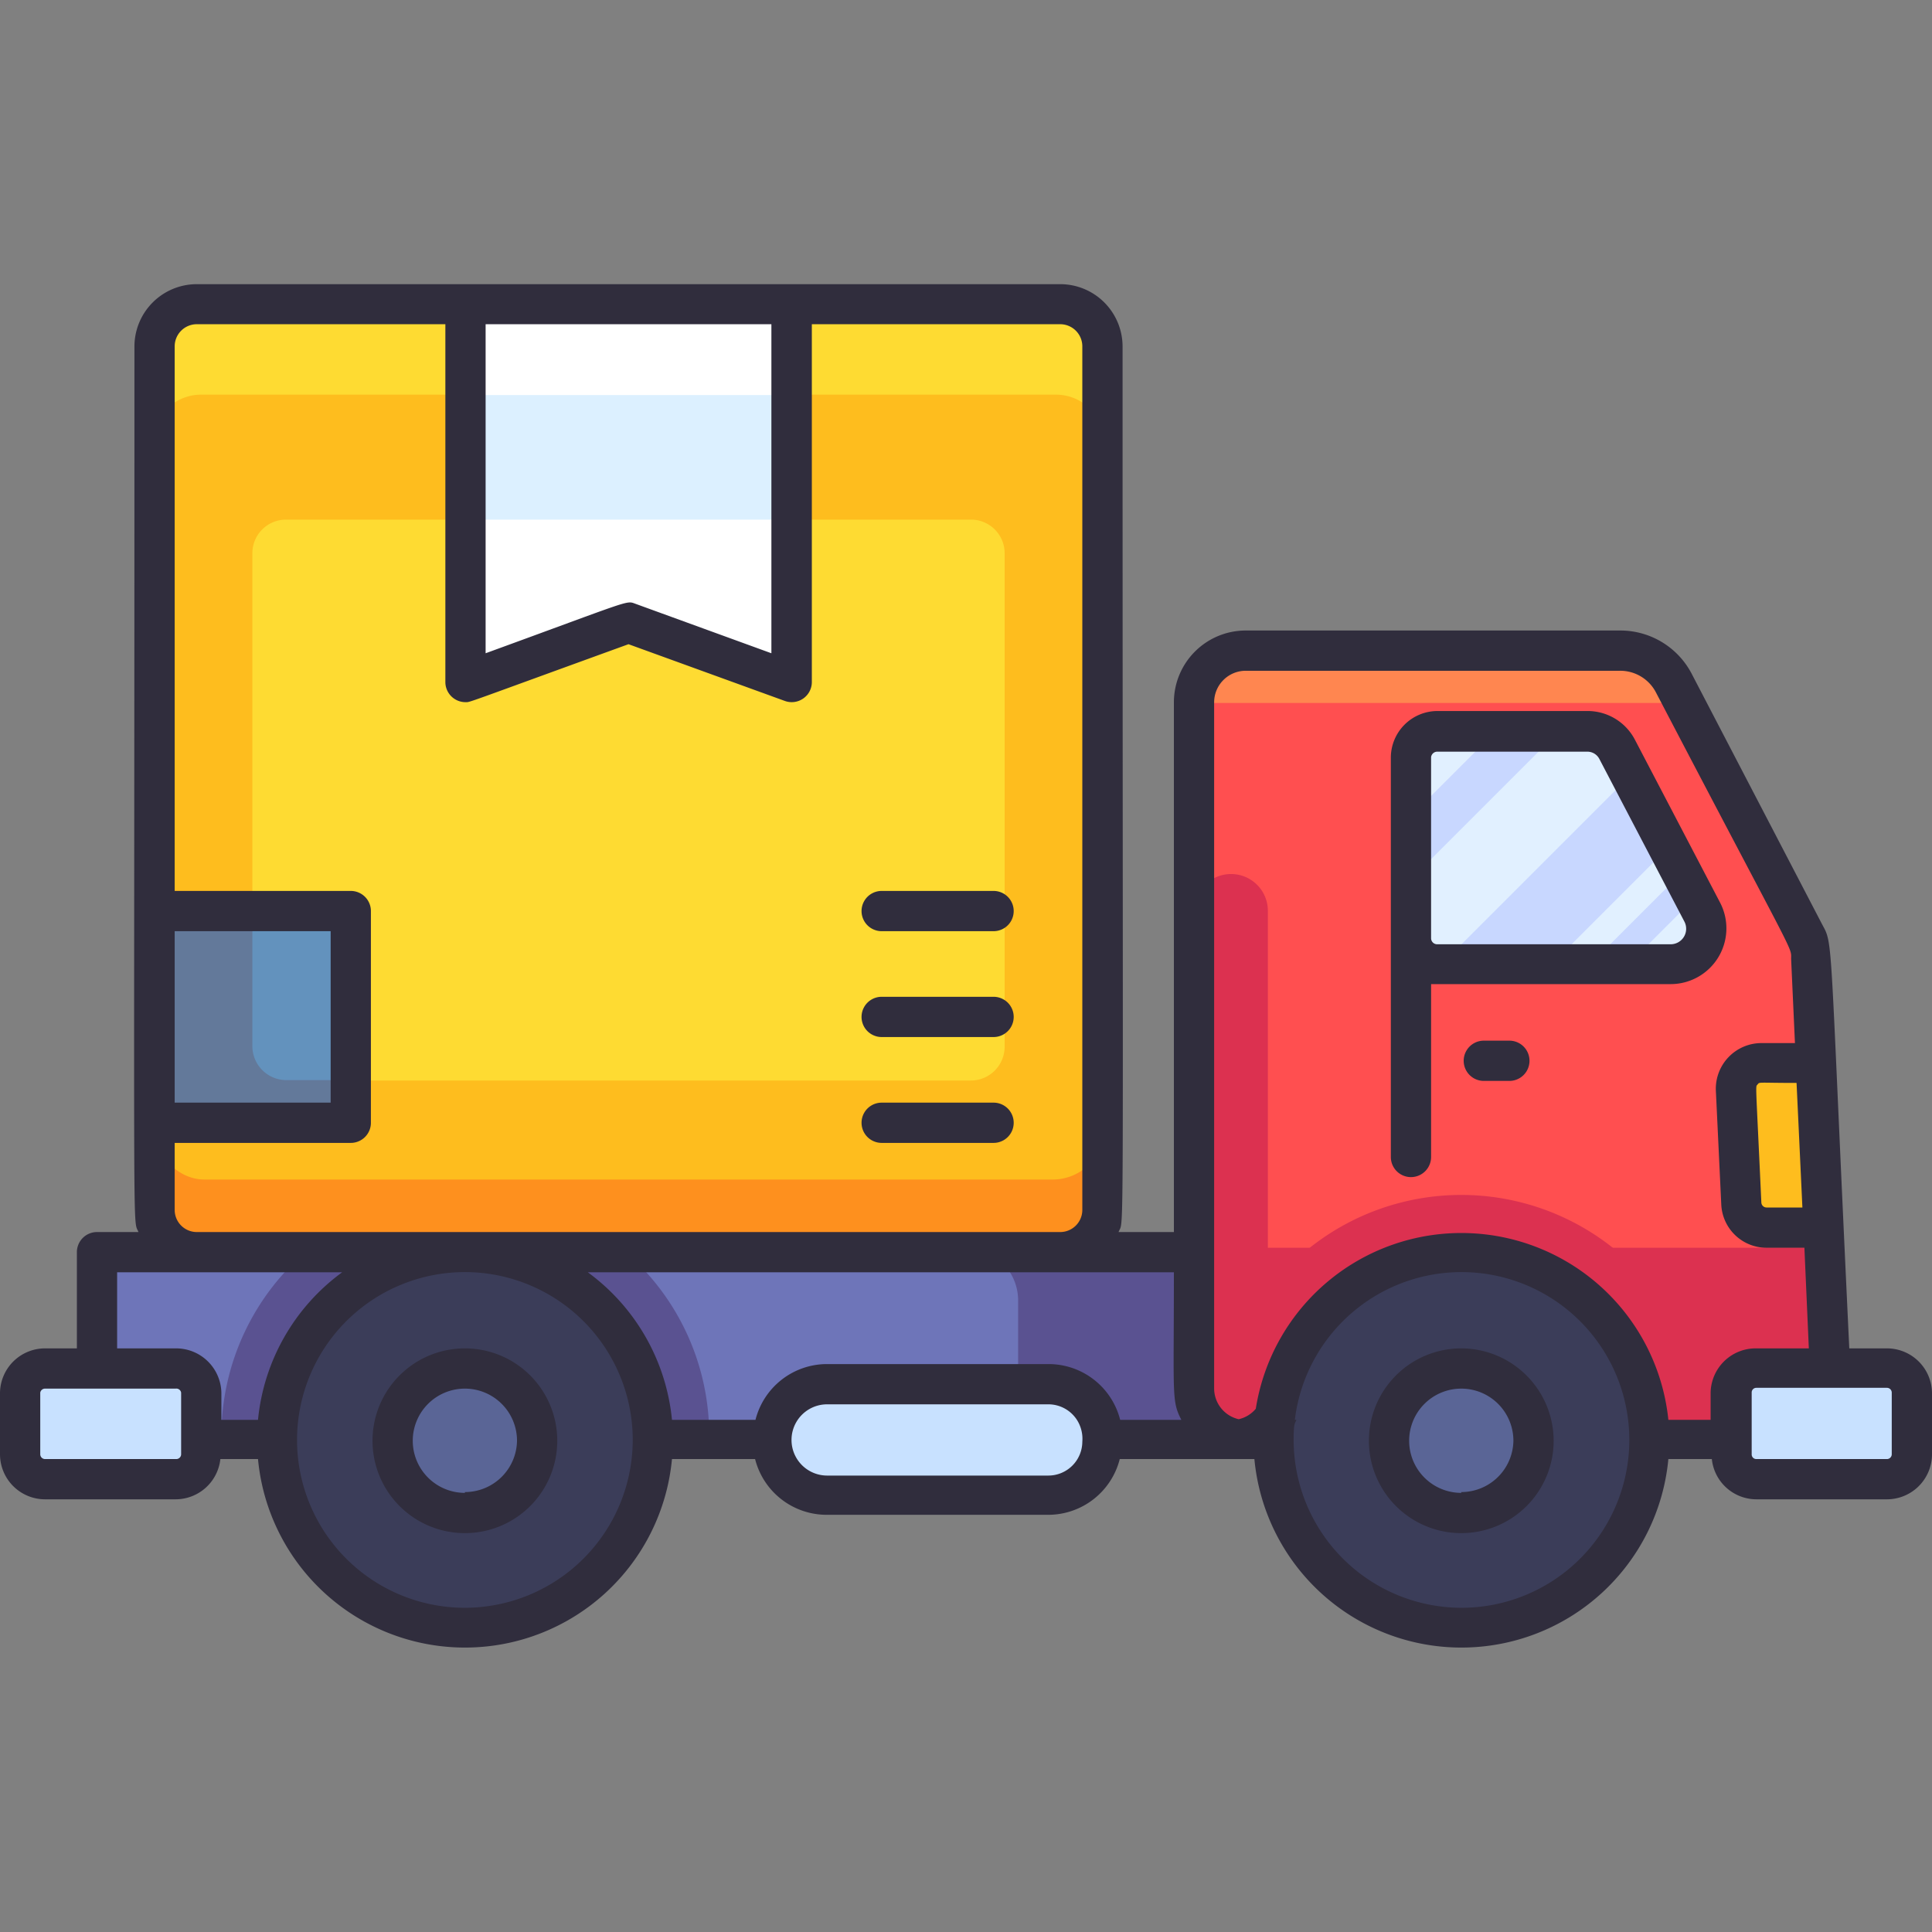 <svg xmlns="http://www.w3.org/2000/svg" viewBox="0 0 96 96"><rect x="0" y="0" width="96" height="96" fill="#808080" stroke="none"/><g id="Box_truck" data-name="Box truck"><path d="m63.84 64.66v4.09a2.62 2.62 0 0 1 -2.62 2.62h-53.74a2.63 2.63 0 0 1 -2.63-2.62v-6.75h56.37a2.62 2.62 0 0 1 2.62 2.66z" fill="#5a5291"></path><path d="m50.59 64.66v4.09a2.62 2.62 0 0 1 -2.59 2.62h-40.52a2.63 2.63 0 0 1 -2.63-2.62v-6.75h43.15a2.62 2.62 0 0 1 2.59 2.66z" fill="#6e75b9"></path><path d="m35.24 71.37h-24.24a12.08 12.08 0 0 1 4.43-9.37h15.4a12.05 12.05 0 0 1 4.41 9.37z" fill="#5a5291"></path><circle cx="23.14" cy="71.37" fill="#3b3d59" r="9.34"></circle><path d="m23.14 75a3.59 3.59 0 1 1 3.59-3.59 3.59 3.59 0 0 1 -3.59 3.59z" fill="#5a6596"></path><rect fill="#c8e1ff" height="5.54" rx="1.26" width="8.97" x="1.03" y="67.78"></rect><path d="m52.06 68.6h-10.89a2.77 2.77 0 0 0 0 5.54h10.89a2.77 2.77 0 0 0 0-5.54z" fill="#c8e1ff"></path><rect fill="#fe901e" height="47.28" rx="2.66" width="47.28" x="7.59" y="14.84"></rect><rect fill="#febd1e" height="43.77" rx="2.56" width="47.28" x="7.59" y="14.84"></rect><path d="m49.92 27.49v24.51a1.68 1.68 0 0 1 -1.67 1.69h-34a1.69 1.69 0 0 1 -1.71-1.69v-24.51a1.67 1.67 0 0 1 1.68-1.67h34a1.67 1.67 0 0 1 1.7 1.67z" fill="#fedb32"></path><path d="m54.87 17.38v4.62a2.4 2.4 0 0 0 -2.4-2.39h-42.47a2.4 2.4 0 0 0 -2.41 2.39v-4.62a2.54 2.54 0 0 1 2.54-2.54h42.2a2.54 2.54 0 0 1 2.54 2.54z" fill="#fedb32"></path><path d="m39.36 33.69-8.13-2.96-8.13 2.96v-18.85h16.26z" fill="#dcf0ff"></path><path d="m39.36 25.82v7.87l-8.13-2.96-8.13 2.96v-7.87z" fill="#fff"></path><path d="m23.1 14.84h16.26v4.79h-16.26z" fill="#fff"></path><path d="m7.59 45.11h9.79v10.56h-9.79z" fill="#63799a"></path><path d="m17.38 45.11v8.56h-3.16a1.69 1.69 0 0 1 -1.68-1.67v-6.89z" fill="#6392bd"></path><path d="m91.1 71.37h-29.2a2.57 2.57 0 0 1 -2.57-2.57v-34.08a2.57 2.57 0 0 1 2.57-2.57h18.59a3 3 0 0 1 2.69 1.63l6.47 12.37c.45.85.26-.65 1.45 25.22z" fill="#ff4f50"></path><path d="m83.78 34.93-.6-1.15a3 3 0 0 0 -2.69-1.63h-18.59a2.57 2.57 0 0 0 -2.57 2.57v.21z" fill="#ff8650"></path><path d="m90.78 64.34h-2l.23 5c-27.22 0-25.54 0-25.75-.09a.54.54 0 0 1 -.26-.45v-23.54a1.83 1.83 0 0 0 -1.83-1.83 1.83 1.83 0 0 0 -1.83 1.83v23.54a2.57 2.57 0 0 0 2.57 2.57h29.19z" fill="#dc3150"></path><path d="m84.72 71.37h-22.82a2.55 2.55 0 0 1 -1.39-.37 12.11 12.11 0 0 1 24.21.41z" fill="#dc3150"></path><path d="m91.1 71.37h-29.2a2.57 2.57 0 0 1 -2.57-2.57v-6.8h31.34z" fill="#dc3150"></path><path d="m90.61 60.83-.38-8.18h-2.72a1.26 1.26 0 0 0 -1.25 1.35l.26 5.68a1.26 1.26 0 0 0 1.26 1.19z" fill="#febd1e"></path><path d="m83 47.74h-11.58a1.31 1.31 0 0 1 -1.31-1.3v-9a1.31 1.31 0 0 1 1.31-1.3h7.46a1.64 1.64 0 0 1 1.47.89c.47.91 4.18 8 4.23 8.09a1.76 1.76 0 0 1 -1.58 2.62z" fill="#e1f0ff"></path><circle cx="72.61" cy="71.37" fill="#3b3d59" r="9.34"></circle><path d="m72.61 75a3.59 3.59 0 1 1 3.59-3.59 3.59 3.59 0 0 1 -3.59 3.59z" fill="#5a6596"></path><rect fill="#c8e1ff" height="5.54" rx="1.26" width="8.97" x="86.03" y="67.78"></rect><path d="m84.27 44.56-3.18 3.18h-1.9l4.43-4.43z" fill="#c8d7ff"></path><path d="m82.96 42.05-5.69 5.69h-5.47l9.28-9.28z" fill="#c8d7ff"></path><path d="m77.63 36.17-7.52 7.52v-3.14l4.38-4.38z" fill="#c8d7ff"></path><g fill="#302d3d"><path d="m23.1 67a4.59 4.59 0 1 0 4.59 4.59 4.59 4.59 0 0 0 -4.59-4.59zm0 7.18a2.59 2.59 0 1 1 2.59-2.59 2.59 2.59 0 0 1 -2.59 2.55z"></path><path d="m72.61 67a4.59 4.59 0 1 0 4.59 4.59 4.6 4.6 0 0 0 -4.59-4.59zm0 7.18a2.59 2.59 0 1 1 2.59-2.59 2.59 2.59 0 0 1 -2.59 2.55z"></path><path d="m93.76 67h-1.87c-1-21-.78-20-1.36-21.09l-6.46-12.41a4 4 0 0 0 -3.58-2.17h-18.59a3.57 3.57 0 0 0 -3.57 3.57v26.32h-2.75c.29-.77.2 2.57.2-44a3.1 3.1 0 0 0 -3.1-3.1h-42.9a3.1 3.1 0 0 0 -3.1 3.1c0 46.17-.1 43.23.2 44h-2.06a1 1 0 0 0 -1 1v4.78h-1.58a2.24 2.24 0 0 0 -2.24 2.2v3.06a2.24 2.24 0 0 0 2.24 2.24h6.49a2.24 2.24 0 0 0 2.22-2h1.87a10.33 10.33 0 0 0 20.57 0h4.13a3.67 3.67 0 0 0 3.56 2.77h11a3.67 3.67 0 0 0 3.56-2.77h6.69a10.33 10.33 0 0 0 20.57 0h2.16a2.23 2.23 0 0 0 2.21 2h6.49a2.24 2.24 0 0 0 2.24-2.24v-3.06a2.24 2.24 0 0 0 -2.24-2.2zm-4.2-7h-1.78a.26.26 0 0 1 -.26-.25c-.28-6.15-.3-5.72-.19-5.86s0-.08 1.94-.08zm-51.23-43.89v16.35l-6.76-2.46c-.47-.17-.14-.2-7.44 2.46v-16.35zm-29.65 30.16h7.75v8.52h-7.75zm0 13.85v-3.33h8.75a1 1 0 0 0 1-1v-10.52a1 1 0 0 0 -1-1h-8.75v-27.06a1.1 1.1 0 0 1 1.1-1.1h12.35v17.78a1 1 0 0 0 1 1c.25 0-.22.14 8.1-2.88l7.77 2.82a1 1 0 0 0 1.34-.94v-17.78h12.34a1.1 1.1 0 0 1 1.1 1.1v42.91a1.1 1.1 0 0 1 -1.1 1.1h-42.9a1.1 1.1 0 0 1 -1.1-1.1zm-2.86 3.1h11.18a10.32 10.32 0 0 0 -4.18 7.33h-1.82v-1.35a2.25 2.25 0 0 0 -2.27-2.2h-2.91zm-3.58 9.28a.24.24 0 0 1 -.24-.24v-3.06a.24.24 0 0 1 .24-.2h6.49a.24.24 0 0 1 .27.2v3.06a.24.24 0 0 1 -.24.24zm20.86 7.39a8.34 8.34 0 1 1 8.34-8.34 8.35 8.35 0 0 1 -8.34 8.34zm29-6.57h-11a1.77 1.77 0 0 1 0-3.54h11a1.69 1.69 0 0 1 1.41.77 1.75 1.75 0 0 1 .27 1.09 1.69 1.69 0 0 1 -1.7 1.68zm3.56-2.77a3.67 3.67 0 0 0 -3.56-2.77h-11a3.67 3.67 0 0 0 -3.56 2.77h-4.15a10.32 10.32 0 0 0 -4.18-7.33h29.12c0 6.19-.12 6.37.37 7.33zm4.67-1.55v-34.1a1.57 1.57 0 0 1 1.57-1.57h18.59a2 2 0 0 1 1.8 1.09c7.04 13.48 6.71 12.58 6.71 13.23l.19 4.18h-1.68a2.27 2.27 0 0 0 -2.25 2.36l.27 5.68a2.25 2.25 0 0 0 2.25 2.13h1.88l.22 5h-2.61a2.24 2.24 0 0 0 -2.27 2.2v1.35h-2.1a10.34 10.34 0 0 0 -20.5-.55 1.54 1.54 0 0 1 -.85.52 1.57 1.57 0 0 1 -1.22-1.52zm12.28 10.89a8.35 8.35 0 0 1 -8.33-8.34c0-.86.06-.8.14-1h-.08a8.34 8.34 0 1 1 8.27 9.34zm21.39-7.63a.24.24 0 0 1 -.24.24h-6.49a.23.23 0 0 1 -.23-.24v-3.06a.23.23 0 0 1 .23-.24h6.49a.24.24 0 0 1 .24.24z"></path><path d="m69.11 57.49a1 1 0 0 0 2 0v-8.59h11.91a2.77 2.77 0 0 0 2.45-4.05l-4.23-8.09a2.65 2.65 0 0 0 -2.36-1.43h-7.46a2.32 2.32 0 0 0 -2.31 2.31zm2.31-20.14h7.46a.67.67 0 0 1 .59.36l4.23 8.09a.77.77 0 0 1 -.7 1.12h-11.58a.3.3 0 0 1 -.31-.3v-9a.31.31 0 0 1 .31-.27z"></path><path d="m75 51.71h-1.27a1 1 0 0 0 0 2h1.27a1 1 0 0 0 0-2z"></path><path d="m43.81 46.27h5.56a1 1 0 0 0 0-2h-5.56a1 1 0 0 0 0 2z"></path><path d="m43.81 51.53h5.56a1 1 0 1 0 0-2h-5.56a1 1 0 0 0 0 2z"></path><path d="m43.81 56.79h5.56a1 1 0 0 0 0-2h-5.56a1 1 0 0 0 0 2z"></path></g></g></svg>